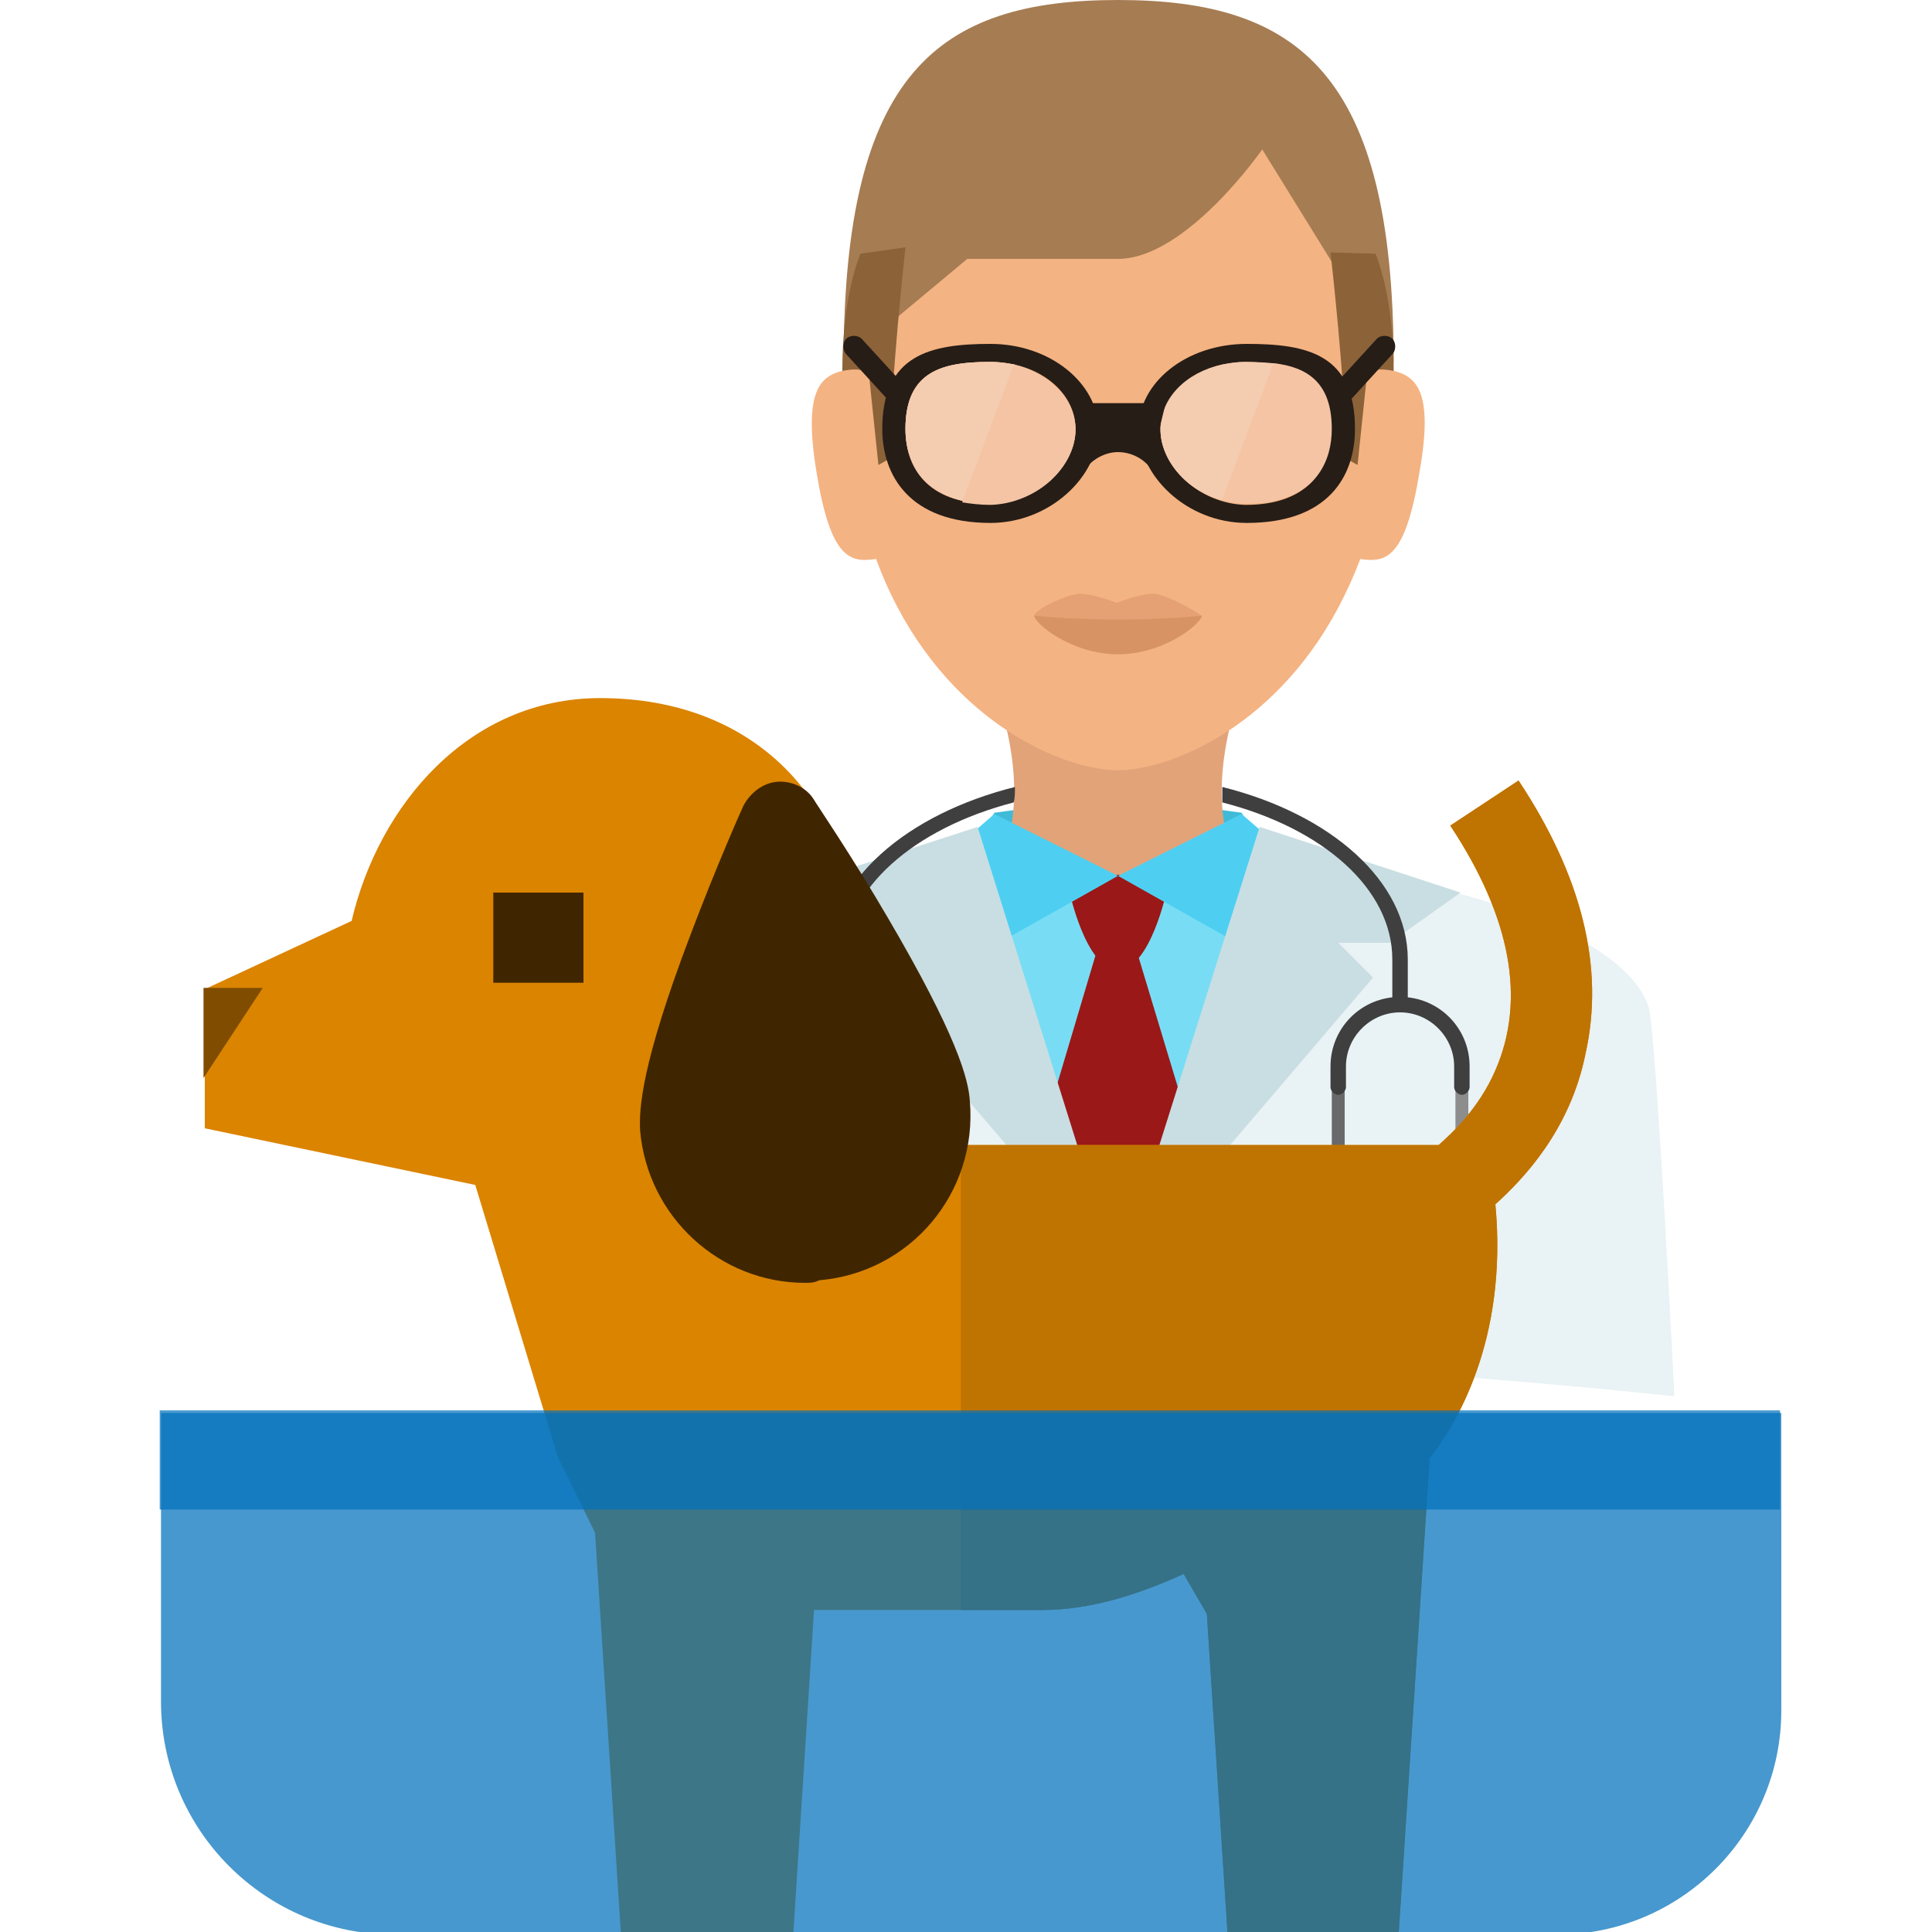 <?xml version="1.0" encoding="utf-8"?>
<!-- Generator: Adobe Illustrator 19.2.0, SVG Export Plug-In . SVG Version: 6.00 Build 0)  -->
<svg version="1.1" id="Capa_1" xmlns="http://www.w3.org/2000/svg" xmlns:xlink="http://www.w3.org/1999/xlink" x="0px" y="0px"
	 viewBox="0 0 150 150" style="enable-background:new 0 0 150 150;" xml:space="preserve">
<style type="text/css">
	.st0{fill:#3FBBD8;}
	.st1{fill:#E9F2F4;}
	.st2{fill:#78DDF4;}
	.st3{fill:#E2A379;}
	.st4{fill:#9B1818;}
	.st5{fill:#F4B382;}
	.st6{fill:#E5A173;}
	.st7{fill:#D89364;}
	.st8{fill:#A67C52;}
	.st9{fill:#8C6239;}
	.st10{fill:#261D17;}
	.st11{fill:#F4C4A4;}
	.st12{fill:#F4CCB0;}
	.st13{fill:#4ECFF2;}
	.st14{fill:#C9DEE2;}
	.st15{fill:#3F3F3F;}
	.st16{fill:#5E5E5E;}
	.st17{fill:#828282;}
	.st18{fill:#69696B;}
	.st19{fill:#8D8D8E;}
	.st20{fill:#DB8400;}
	.st21{fill:#402600;}
	.st22{fill:#804D00;}
	.st23{fill:#BF7300;}
	.st24{opacity:0.72;fill:#0071BC;}
	.st25{opacity:0.7;fill:#0071BC;}
</style>
<g>
	<path class="st0" d="M100.9,70.9H72.7l4.5-7.8l9.6-1.3l9.6,1.3L100.9,70.9z M100.9,70.9"/>
	<path class="st1" d="M86.8,105.6c17,0,43.2,2.8,43.2,2.8s-1.4-28.1-2-30.2c-2.1-6.6-19.6-11.9-41.3-11.9s-39,5.3-41.1,11.9
		c-0.6,2.1-1.3,5.4-2,9C54.5,98.6,69.8,105.6,86.8,105.6L86.8,105.6z M86.8,105.6"/>
	<path class="st2" d="M86.7,66.3h-2.2c-4.8,0.1-9.2,0.4-12.8,1c0,0,1,9.2,1,14.2l14.1,16.7l14.1-16.7c0-10.3,0-14.2,0-14.2
		C96.8,66.6,92.2,66.3,86.7,66.3L86.7,66.3z M86.7,66.3"/>
	<path class="st3" d="M96.2,53.9H77.4c2.9,8.8,0.2,12.9,0.2,12.9l6.5,1.5h5.3l6.5-1.5C96,66.8,93.3,62.7,96.2,53.9L96.2,53.9z
		 M96.2,53.9"/>
	<path class="st4" d="M86.8,67.9L83,69.1c0,0,1.3,6.2,3.8,6.2c2.5,0,3.8-6.2,3.8-6.2L86.8,67.9z M86.8,67.9"/>
	<path class="st4" d="M86.8,99c0,0,3.9-7.1,5.7-11.1l-4.8-15.9h-2l-4.7,15.8C82.9,91.9,86.8,99,86.8,99L86.8,99z M86.8,99"/>
	<path class="st5" d="M108.2,28.1c0-22.3-9.5-27.5-21.3-27.5C75,0.6,65.5,5.7,65.5,28.1c0,7.6,1.5,13.5,3.7,18.1
		c4.9,10.1,13.5,13.6,17.6,13.6c4.1,0,12.7-3.5,17.6-13.6C106.7,41.5,108.2,35.6,108.2,28.1L108.2,28.1z M108.2,28.1"/>
	<path class="st5" d="M68,43.4c-2,0.3-3.5,0-4.6-6.7c-1.1-6.7,0.4-7.6,2.4-8L68,43.4z M68,43.4"/>
	<path class="st5" d="M105.6,43.4c2,0.3,3.5,0,4.6-6.7c1.2-6.7-0.4-7.6-2.4-8L105.6,43.4z M105.6,43.4"/>
	<path class="st6" d="M93.3,47.8c0,0.6-2.9,2.3-6.5,2.3c-3.6,0-6.5-1.7-6.5-2.3c0-0.4,2.1-1.5,3.4-1.7c0.9-0.1,3,0.7,3,0.7
		s2.1-0.8,3-0.7C91.2,46.4,93.3,47.8,93.3,47.8L93.3,47.8z M93.3,47.8"/>
	<path class="st7" d="M93.3,47.8c0,0.6-2.9,3-6.5,3c-3.6,0-6.5-2.4-6.5-3c0,0,2.6,0.3,6.5,0.3C90.6,48.1,93.3,47.8,93.3,47.8
		L93.3,47.8z M93.3,47.8"/>
	<path class="st8" d="M108.2,28.1C108.2,5.7,100.8,0,86.8,0c-14,0-21.3,5.7-21.3,28.1l9.6-8h11.7c5.3,0,11.2-8.5,11.2-8.5
		L108.2,28.1z M108.2,28.1"/>
	<path class="st9" d="M66.8,19.7c-1,2.6-1.4,5.9-1.4,9.1c0,0,2.1-0.5,2.1,0.6l0.7,6.7l0.9-0.5c0-5.6,1.2-16.4,1.2-16.4L66.8,19.7z
		 M66.8,19.7"/>
	<path class="st9" d="M106.8,19.7c1,2.6,1.4,5.9,1.4,9.1c0,0-2.1-0.5-2.1,0.6l-0.7,6.7l-0.9-0.5c0-5.6-1.2-16-1.2-16L106.8,19.7z
		 M106.8,19.7"/>
	<path class="st10" d="M76.9,26.7c-4.6,0-8.4,0.8-8.4,6.6c0,3.6,2.1,7.3,8.4,7.3c4.6,0,8.4-3.6,8.4-7.3
		C85.2,29.7,81.5,26.7,76.9,26.7L76.9,26.7z M76.9,39.1c-5,0-6.6-2.9-6.6-5.8c0-4.6,3-5.2,6.6-5.2c3.7,0,6.6,2.3,6.6,5.2
		C83.5,36.2,80.5,39.1,76.9,39.1L76.9,39.1z M76.9,39.1"/>
	<path class="st11" d="M76.9,28.1c-3.7,0-6.6,0.7-6.6,5.2c0,2.9,1.6,5.8,6.6,5.8c3.7,0,6.6-2.9,6.6-5.8
		C83.5,30.5,80.5,28.1,76.9,28.1L76.9,28.1z M76.9,28.1"/>
	<path class="st12" d="M76.9,28.1c-3.7,0-6.6,0.7-6.6,5.2c0,2.4,1.2,4.8,4.5,5.6l4-10.6C78.1,28.2,77.5,28.1,76.9,28.1L76.9,28.1z
		 M76.9,28.1"/>
	<path class="st11" d="M83.5,33.4c0-2.4-2.1-4.4-4.8-5l-4,10.6c0.6,0.1,1.4,0.2,2.2,0.2C80.5,39.1,83.5,36.2,83.5,33.4L83.5,33.4z
		 M83.5,33.4"/>
	<path class="st10" d="M69.5,31.3c-0.2,0-0.4-0.1-0.6-0.3l-3.2-3.5c-0.3-0.3-0.3-0.9,0-1.2c0.3-0.3,0.9-0.3,1.2,0l3.2,3.5
		c0.3,0.3,0.3,0.9,0,1.2C69.9,31.2,69.7,31.3,69.5,31.3L69.5,31.3z M69.5,31.3"/>
	<path class="st10" d="M104.3,31.3c0.2,0,0.4-0.1,0.6-0.3l3.2-3.5c0.3-0.3,0.3-0.9,0-1.2c-0.3-0.3-0.9-0.3-1.2,0l-3.2,3.5
		c-0.3,0.3-0.3,0.9,0,1.2C103.9,31.2,104.1,31.3,104.3,31.3L104.3,31.3z M104.3,31.3"/>
	<path class="st10" d="M88.4,33.3c0,3.6,3.7,7.3,8.4,7.3c6.3,0,8.4-3.6,8.4-7.3c0-5.8-3.7-6.6-8.4-6.6
		C92.1,26.7,88.4,29.7,88.4,33.3L88.4,33.3z M90.1,33.4c0-2.9,3-5.2,6.6-5.2c3.7,0,6.6,0.7,6.6,5.2c0,2.9-1.6,5.8-6.6,5.8
		C93.1,39.1,90.1,36.2,90.1,33.4L90.1,33.4z M90.1,33.4"/>
	<path class="st11" d="M96.7,28.1c3.7,0,6.6,0.7,6.6,5.2c0,2.9-1.6,5.8-6.6,5.8c-3.7,0-6.6-2.9-6.6-5.8
		C90.1,30.5,93.1,28.1,96.7,28.1L96.7,28.1z M96.7,28.1"/>
	<path class="st12" d="M96.7,28.1c-0.6,0-1.2,0.1-1.8,0.2c-2.8,0.6-4.8,2.6-4.8,5c0,2.4,2,4.8,4.8,5.5l4-10.6
		C98.2,28.2,97.5,28.1,96.7,28.1L96.7,28.1z M96.7,28.1"/>
	<path class="st11" d="M98.9,38.9c3.3-0.7,4.5-3.1,4.5-5.6c0-3.6-1.9-4.8-4.5-5.1l-4,10.6c0.6,0.2,1.2,0.2,1.8,0.2
		C97.5,39.1,98.3,39.1,98.9,38.9L98.9,38.9z M98.9,38.9"/>
	<path class="st10" d="M89.8,34.2h-5.2c0,0-1.5-2.9-1.4-2.9h7.3C90.5,31.3,89.8,34.2,89.8,34.2L89.8,34.2z M89.8,34.2"/>
	<path class="st10" d="M89.3,34.2c-0.7-0.5-1.6-1-2.5-1c-0.7,0-1.4,0.4-2,0.7c-0.9,0.5-0.9,3.1-0.9,3.1c0.5-1.1,1.7-1.9,2.9-1.9
		c1.2,0,2.4,0.7,2.9,1.9C89.7,37,90,34.7,89.3,34.2L89.3,34.2z M89.3,34.2"/>
	<path class="st13" d="M100.9,67.1l-4.5-3.9l-9.6,4.8c0,0,14,7.9,14.1,7.9V67.1z M100.9,67.1"/>
	<path class="st14" d="M113.4,69.3l-15.6-5.1L86.8,99.1l19.8-23.2l-2.7-2.7h4L113.4,69.3z M113.4,69.3"/>
	<path class="st13" d="M72.7,67.1l4.5-3.9l9.6,4.8c0,0-14,7.9-14.1,7.9L72.7,67.1L72.7,67.1z M72.7,67.1"/>
	<path class="st14" d="M60.2,69.3l15.7-5.1l10.9,34.8L67,75.9l2.7-2.7h-4L60.2,69.3z M60.2,69.3"/>
	<path class="st15" d="M78.8,61.1c-8.4,2.1-14.5,7.3-14.5,13.4v20.6h1.2V74.5c0-5.5,5.5-10.2,13.2-12.2C78.8,62,78.8,61.6,78.8,61.1
		L78.8,61.1z M78.8,61.1"/>
	<path class="st15" d="M94.9,61.1c0,0.4,0,0.8,0,1.2c7.8,2,13.2,6.7,13.2,12.2v3.8h1.2v-3.8C109.3,68.4,103.3,63.2,94.9,61.1
		L94.9,61.1z M94.9,61.1"/>
	<path class="st16" d="M69,93c0,2.2-1.8,4-4,4c-2.2,0-4-1.8-4-4c0-2.2,1.8-4,4-4C67.2,89,69,90.8,69,93L69,93z M69,93"/>
	<path class="st17" d="M68.5,93c0,1.9-1.6,3.5-3.5,3.5c-1.9,0-3.5-1.6-3.5-3.5c0-1.9,1.6-3.5,3.5-3.5C66.9,89.5,68.5,91.1,68.5,93
		L68.5,93z M68.5,93"/>
	<path class="st16" d="M67.4,93c0,1.4-1.1,2.5-2.5,2.5c-1.4,0-2.5-1.1-2.5-2.5c0-1.4,1.1-2.5,2.5-2.5C66.3,90.5,67.4,91.6,67.4,93
		L67.4,93z M67.4,93"/>
	<path class="st17" d="M66.7,93c0,1-0.8,1.8-1.8,1.8c-1,0-1.8-0.8-1.8-1.8c0-1,0.8-1.8,1.8-1.8C65.9,91.2,66.7,92,66.7,93L66.7,93z
		 M66.7,93"/>
	<path class="st18" d="M111.3,96.7c-1.4,0-3.3,0-4.9-0.9c-2-1.1-3-3.2-3-6.2v-5.2h1v5.2c0,2.7,0.8,4.5,2.5,5.4
		c1.5,0.8,3.2,0.8,4.6,0.8h0.1v1h-0.1C111.4,96.7,111.3,96.7,111.3,96.7L111.3,96.7z M111.3,96.7"/>
	<path class="st18" d="M112.6,96.2c0,0.6-0.5,1-1,1c-0.6,0-1-0.5-1-1c0-0.6,0.5-1,1-1C112.1,95.2,112.6,95.7,112.6,96.2L112.6,96.2z
		 M112.6,96.2"/>
	<path class="st19" d="M106.1,96.7h-0.3v-1h0.1c1.3,0,3.1,0,4.6-0.8c1.7-0.9,2.5-2.7,2.5-5.4v-5.2h1v5.2c0,3.1-1,5.1-3,6.2
		C109.3,96.7,107.5,96.7,106.1,96.7L106.1,96.7z M106.1,96.7"/>
	<path class="st19" d="M104.8,96.2c0,0.6,0.5,1,1,1c0.6,0,1-0.5,1-1c0-0.6-0.5-1-1-1C105.2,95.2,104.8,95.6,104.8,96.2L104.8,96.2z
		 M104.8,96.2"/>
	<path class="st15" d="M113.5,85c-0.3,0-0.6-0.3-0.6-0.6v-1.6c0-2.3-1.9-4.2-4.2-4.2s-4.2,1.9-4.2,4.2v1.6c0,0.3-0.3,0.6-0.6,0.6
		c-0.3,0-0.6-0.3-0.6-0.6v-1.6c0-3,2.4-5.4,5.4-5.4c3,0,5.4,2.4,5.4,5.4v1.6C114.1,84.7,113.8,85,113.5,85L113.5,85z M113.5,85"/>
</g>
<g>
	<path class="st20" d="M117.9,60.6l-5.3,3.5c4.7,7.1,5.9,13.5,3.5,19c-1.3,3-3.4,4.9-4.4,5.8H66.6c-0.1-4-0.2-11.1-0.2-15.2
		c0-5.4-1.8-10.2-5.1-13.7c-3.6-3.8-8.7-5.8-14.7-5.8c-10.2,0-17.2,8.3-19.3,17.3l-11.4,5.3v10.8l21,4.4l6.4,21.1l2.9,5.9l2,31h13.4
		l1.6-25h17.7c3.9,0,7.7-1.3,11-2.8l1.8,3.1l1.6,24.7h13.3l2.4-36.8c1.9-2.4,6.1-9,5.1-19.7c2.1-1.9,5.8-5.7,7-11.7
		C124.6,75.1,122.8,68,117.9,60.6z"/>
	<rect x="38.3" y="69.3" class="st21" width="7" height="7"/>
	<polygon class="st22" points="20.4,76.7 15.8,76.7 15.8,83.7 	"/>
	<path class="st23" d="M117.9,60.6l-5.3,3.5c4.7,7.1,5.9,13.5,3.5,19c-1.3,3-3.4,4.9-4.4,5.8H74.6V125h6.3c3.9,0,7.7-1.3,11-2.8
		l1.8,3.1l1.6,24.7h13.3l2.4-36.8c1.9-2.4,6.1-9,5.1-19.7c2.1-1.9,5.8-5.7,7-11.7C124.6,75.1,122.8,68,117.9,60.6z"/>
	<path class="st21" d="M62.5,99.6c-6.6,0-12.2-5.1-12.8-11.8c-0.1-1.7,0.1-5.2,3.9-15.2c2-5.3,4-9.8,4.1-10c0.5-1,1.5-1.8,2.6-1.9
		c1.1-0.1,2.3,0.4,2.9,1.4c0.1,0.2,2.9,4.3,5.7,9.1c5.4,9.2,6.3,12.6,6.4,14.3c0.6,7.1-4.6,13.3-11.7,13.9
		C63.2,99.6,62.9,99.6,62.5,99.6z"/>
</g>
<path class="st24" d="M120.9,150.2H30.6c-10,0-18.1-8.1-18.1-18.1v-22.4h125.8v23.1C138.3,142.4,130.5,150.2,120.9,150.2z"/>
<rect x="12.4" y="109.5" class="st25" width="125.8" height="7.7"/>
</svg>
